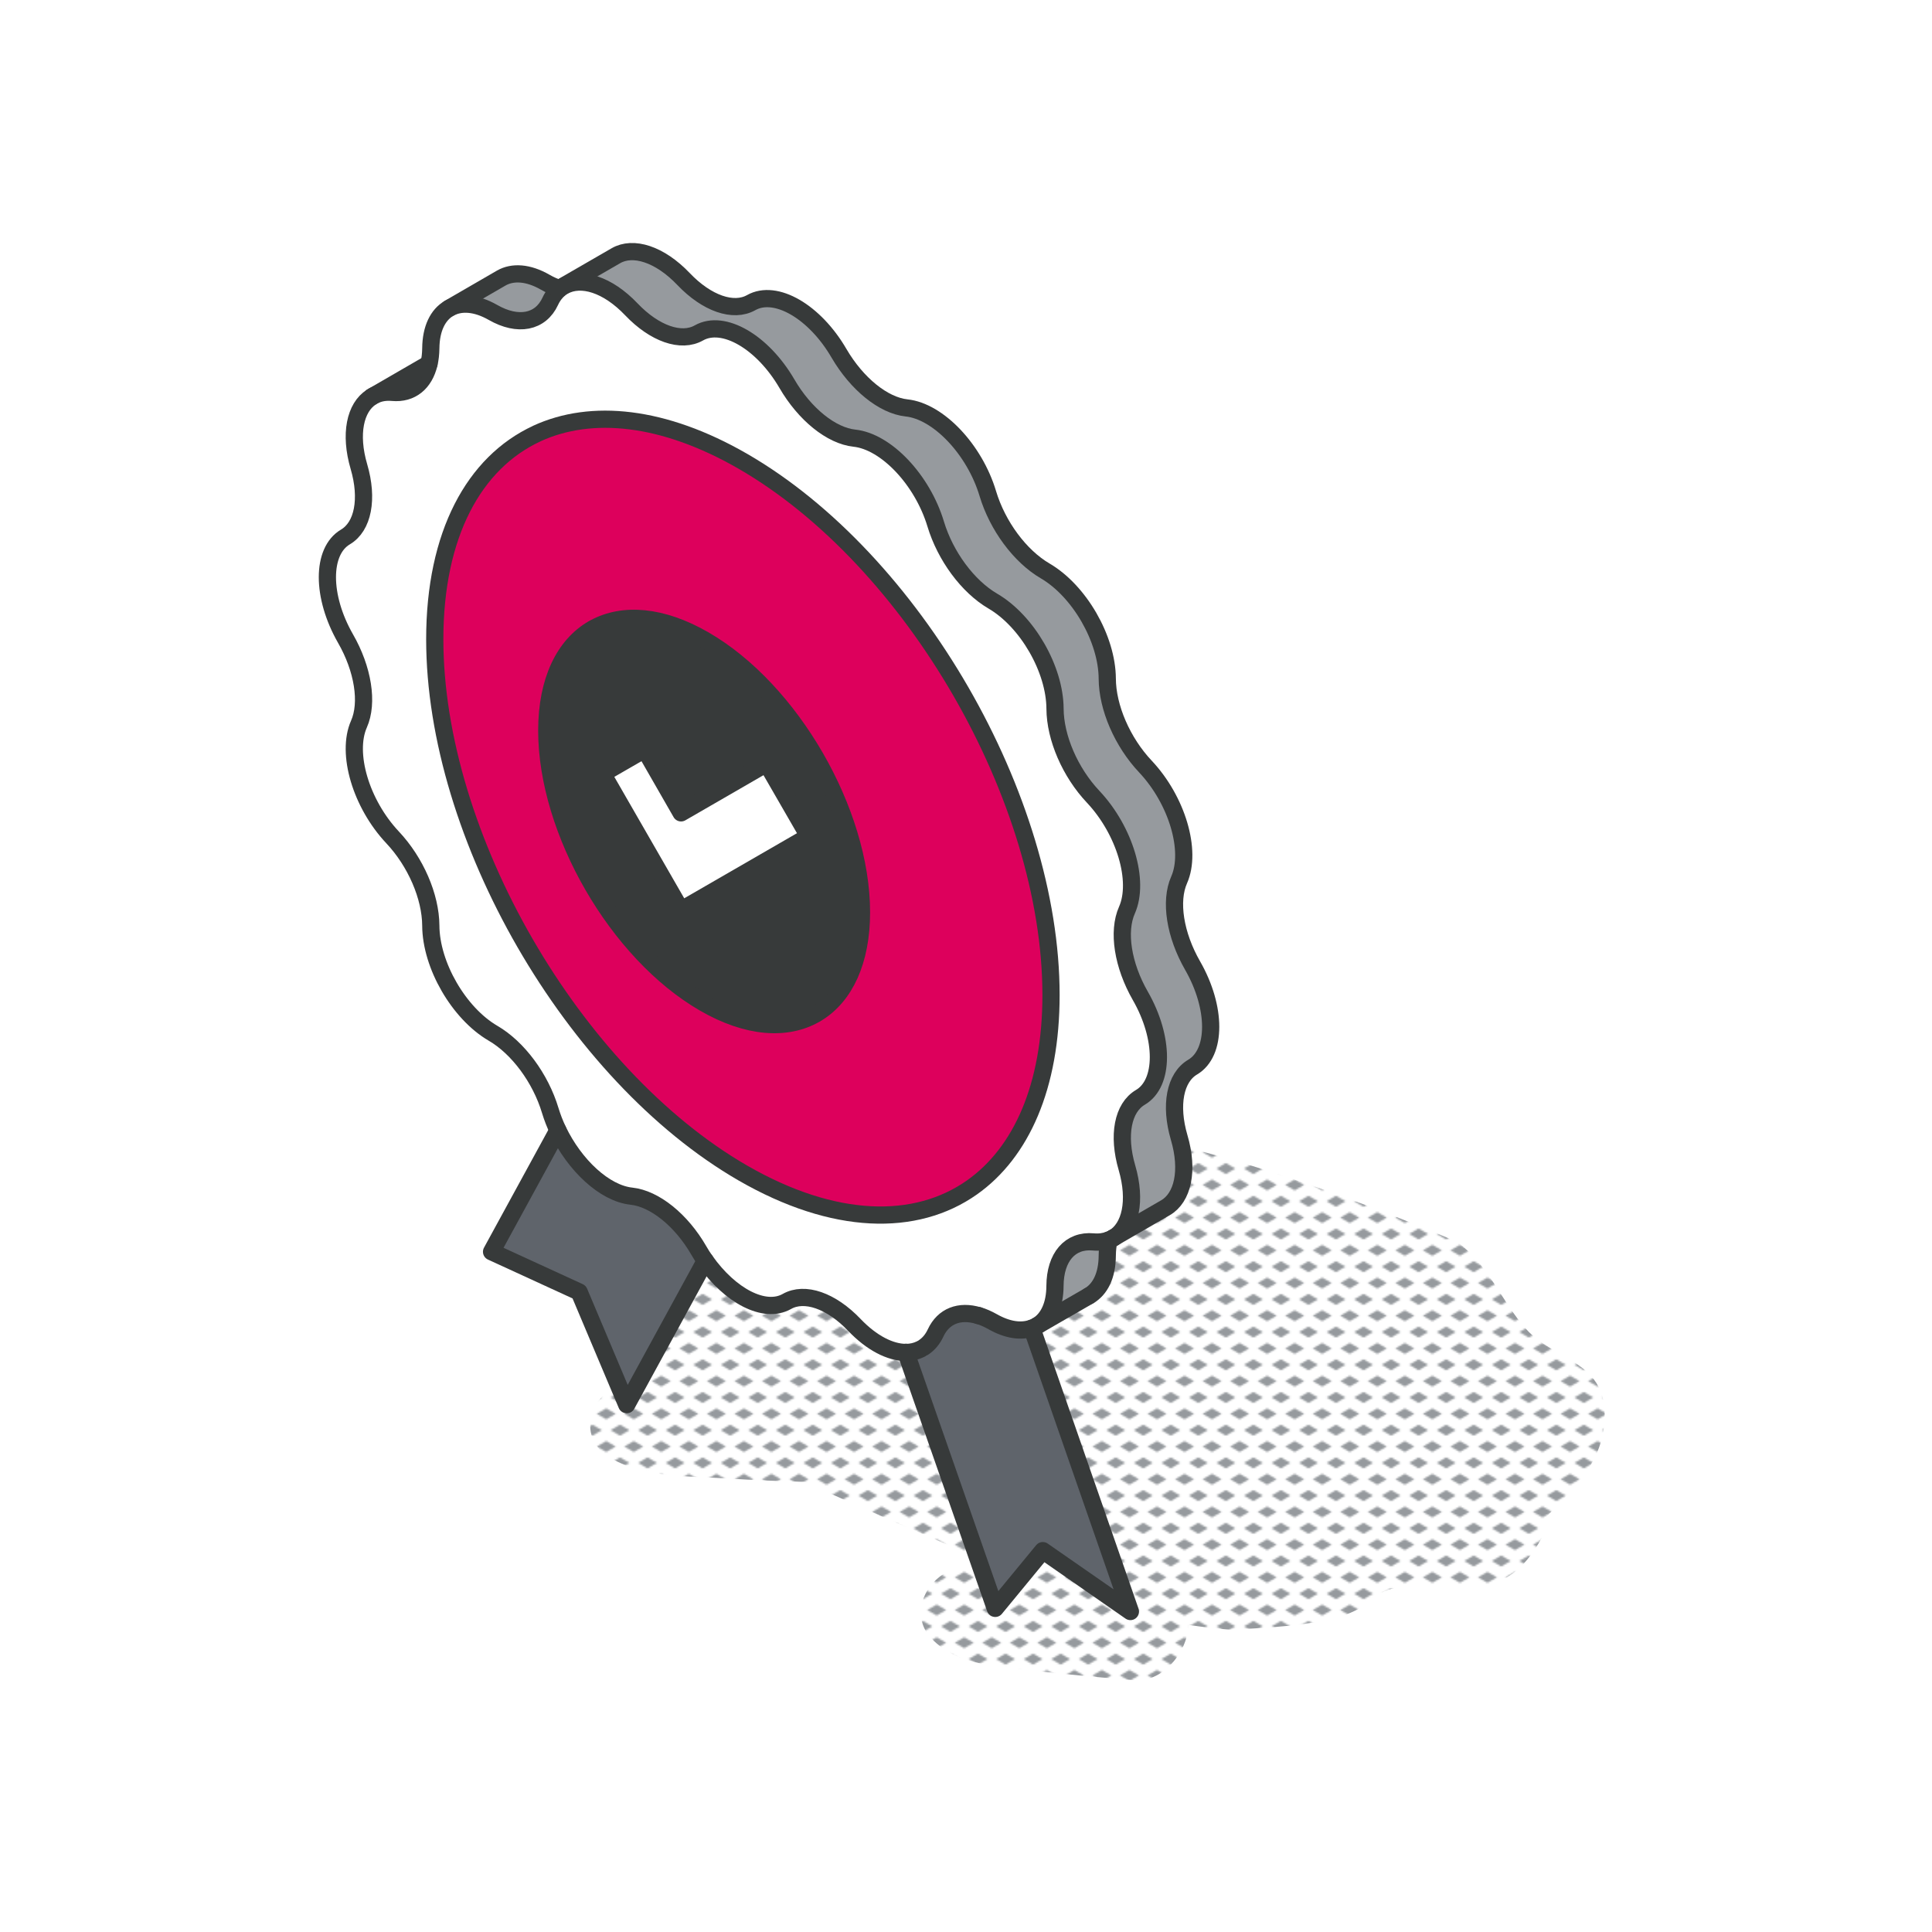 <svg xmlns="http://www.w3.org/2000/svg" xmlns:xlink="http://www.w3.org/1999/xlink" id="Calque_2" data-name="Calque 2" viewBox="0 0 449 449"><defs><pattern id="New_Pattern_Swatch_2" data-name="New Pattern Swatch 2" x="0" y="0" width="16" height="19" patternTransform="translate(-1660.73 -9425.99) scale(.4)" patternUnits="userSpaceOnUse" viewBox="0 0 16 19"><g><rect x="0" y="0" width="16" height="19" style="fill: none;"></rect><g><polygon points="16 22.18 10.5 19 16 15.82 21.5 19 16 22.18" style="fill: #969a9e;"></polygon><polygon points="8 12.68 2.5 9.5 8 6.32 13.5 9.5 8 12.68" style="fill: #969a9e;"></polygon></g><polygon points="0 22.18 -5.5 19 0 15.82 5.5 19 0 22.18" style="fill: #969a9e;"></polygon><polygon points="16 3.18 10.5 0 16 -3.18 21.5 0 16 3.18" style="fill: #969a9e;"></polygon><polygon points="0 3.18 -5.5 0 0 -3.18 5.5 0 0 3.18" style="fill: #969a9e;"></polygon></g></pattern></defs><g id="Calque_3" data-name="Calque 3"><rect width="449" height="449" style="fill: none;"></rect><g><path d="M285.6,378.72c44.36-1.53,24.2-10.34,46.88-10.34,2.97,0,5.77.26,8.44.26,6.43,0,12.12-1.49,17.59-11.61-.2-1.02-.4-2.05-.57-3.07,7.3-7.58,14.99-13.82,14.99-25.21,0-12.49-11.8-12.65-18.26-19.88-5.88-6.59-8.34-14.42-15.86-20.15-.18-.13-59.24-25.95-89.11-25.95-1.94,0-3.89.05-5.86.16-2.81-.17-5.62-.25-8.44-.23-11.22.06-22.64,1.55-33.52,4.42-10.47,2.76-22.47,6.52-30.58,14.35-5.47,5.28-8.55,12.3-8.68,19.45-.13-.02-.27-.04-.4-.06-6.54-1-12.98,1.11-15.65,8.08-1.45,3.8-1.31,8.44.48,12.15-1.32.3-2.6.69-3.84,1.21-6.45,2.74-8.67,11.91-2,16.13,8.04,5.08,18.69,4.58,27.82,5.17,6.07.39,12.14.63,18.22.8.65.35,1.31.67,1.96.97,12.76,5.9,25.74,11.37,38.66,16.89.13.06.26.11.39.16.04.18.06.37.1.55-3.66.34-7.18,1.27-10.08,3.54-4.36,3.42-6.11,9.84-1.76,14.33,5.92,6.1,14.31,6.21,22.17,7.21,8.24,1.05,16.51,1.73,24.78,2.45,6.56.57,12.33-6.14,12.81-12.87,3.09.49,6.2.86,9.31,1.09ZM227.18,306.95c-.09-.12.88-.55,1.67-.81-.45,1.13-1.03,1.68-1.67.81ZM241.88,308.01c-.75-.46-1.5-.93-2.24-1.41.8.04,1.6.1,2.39.19-.05.41-.11.81-.15,1.22Z" style="fill: url(#New_Pattern_Swatch_2);"></path><g id="badge"><g><path d="M277.18,224.42c5.59,9.76,5.59,20.28,0,23.58-4.1,2.42-5.33,8.84-3.14,16.33,2.29,7.75.83,14.04-3.17,16.35l-12.12,7.01c3.99-2.34,5.41-8.64,3.16-16.35-2.2-7.49-.98-13.91,3.12-16.33,5.59-3.28,5.59-13.82,0-23.58-4.1-7.14-5.31-14.98-3.12-19.93,3.01-6.77-.5-18.51-7.82-26.32-5.37-5.68-8.86-13.75-8.89-20.48-.04-9.23-6.48-20.37-14.45-25.02-5.81-3.4-11.04-10.46-13.29-17.94-3.1-10.26-11.52-19.16-18.88-19.93-5.39-.57-11.57-5.55-15.7-12.68-5.67-9.73-14.76-14.98-20.43-11.79-4.13,2.34-10.32.18-15.7-5.46-5.57-5.85-11.74-7.75-15.74-5.41v-.02l12.14-7.01c4-2.33,10.19-.42,15.76,5.43,5.39,5.65,11.57,7.79,15.7,5.46,5.67-3.19,14.76,2.07,20.41,11.79,4.15,7.1,10.32,12.11,15.7,12.68,7.38.78,15.8,9.65,18.88,19.91,2.25,7.49,7.49,14.56,13.31,17.96,7.97,4.65,14.39,15.8,14.45,25.02.02,6.72,3.52,14.8,8.89,20.48,7.33,7.81,10.81,19.54,7.81,26.32-2.2,4.95-.96,12.79,3.14,19.93Z" style="fill: #969a9e;"></path><path d="M210.52,314.31c-3.6,0-7.94-2.18-11.96-6.4-5.39-5.65-11.57-7.79-15.7-5.44-5.2,2.92-13.19-1.33-18.93-9.47-.53-.74-1.03-1.52-1.49-2.33-4.1-7.14-10.32-12.11-15.7-12.68-6.22-.66-13.16-7.15-17.07-15.3-.71-1.48-1.31-3.03-1.79-4.61-2.26-7.51-7.49-14.58-13.31-17.96-7.95-4.65-14.41-15.82-14.45-25.02-.04-6.74-3.52-14.8-8.89-20.5-7.34-7.81-10.81-19.52-7.81-26.32,2.2-4.95.96-12.79-3.14-19.91-5.59-9.78-5.59-20.28,0-23.58,4.1-2.42,5.33-8.86,3.14-16.33-2.23-7.58-.89-13.79,2.93-16.2l.63-.37c1.22-.59,2.64-.85,4.24-.7,4.34.39,7.43-2.16,8.49-6.66.26-1.09.39-2.29.41-3.58.04-4.58,1.64-7.81,4.26-9.3,2.6-1.51,6.22-1.31,10.19.96,5.81,3.32,11.05,2.3,13.31-2.58.57-1.24,1.34-2.21,2.23-2.95.28-.23.58-.42.89-.59,4.05-2.26,10.17-.44,15.74,5.41,5.39,5.65,11.57,7.81,15.7,5.46,5.67-3.19,14.76,2.07,20.43,11.79,4.13,7.12,10.32,12.11,15.7,12.68,7.36.78,15.78,9.67,18.88,19.93,2.25,7.47,7.47,14.54,13.29,17.94,7.97,4.65,14.41,15.8,14.45,25.02.04,6.74,3.52,14.8,8.89,20.48,7.33,7.81,10.83,19.54,7.82,26.32-2.2,4.95-.98,12.79,3.12,19.93,5.59,9.76,5.59,20.3,0,23.58-4.1,2.42-5.31,8.84-3.12,16.33,2.25,7.71.83,14.01-3.16,16.35h-.04c-.3.18-.61.33-.96.46-1.08.41-2.31.59-3.67.46-5.37-.49-8.86,3.52-8.89,10.24-.02,4.45-1.55,7.64-4.06,9.19l-.18.11c-.35.2-.74.36-1.13.5-2.49.88-5.62.47-9.08-1.48-1.12-.63-2.23-1.13-3.3-1.44h-.02c-4.43-1.33-8.14.1-9.97,4.02-.7,1.5-1.64,2.6-2.79,3.36l-.74.42c-1.02.5-2.16.76-3.38.76h-.02ZM225.89,275.94c11.42-8.06,18.36-23.44,18.36-44.7,0-45.67-32.05-101.2-71.62-124.05-18.4-10.61-35.19-12.29-47.89-6.44l-.02.02c-14.54,6.74-23.69,23.38-23.69,47.78,0,45.67,32.05,101.2,71.6,124.05,21.15,12.2,40.16,12.59,53.26,3.34Z" style="fill: #fff;"></path><path d="M239.81,308.68l22.9,65.84-20.35-14.15-11.05,13.42-20.76-59.48c1.22,0,2.36-.26,3.38-.76l.74-.42c1.14-.76,2.09-1.86,2.79-3.36,1.82-3.92,5.54-5.35,9.97-4.02h.02c1.07.31,2.18.81,3.3,1.44,3.46,1.94,6.61,2.4,9.08,1.48v.02Z" style="fill: #5f646b;"></path><path d="M257.74,288.16c-.26,1.11-.4,2.34-.41,3.67-.02,4.58-1.64,7.82-4.26,9.32l-11.96,6.9c2.51-1.55,4.04-4.74,4.06-9.19.04-6.72,3.53-10.74,8.89-10.24,1.37.13,2.6-.04,3.67-.46Z" style="fill: #969a9e;"></path><path d="M244.25,231.25c0,21.26-6.94,36.63-18.36,44.7-13.1,9.25-32.11,8.86-53.26-3.34-39.55-22.85-71.6-78.37-71.6-124.05,0-24.4,9.15-41.04,23.69-47.78l.02-.02c12.7-5.85,29.49-4.17,47.89,6.44,39.57,22.85,71.62,78.37,71.62,124.05ZM189.98,235.4c6.33-3.93,10.22-12.01,10.22-23.38,0-23.31-16.37-51.67-36.56-63.33-9.89-5.7-18.84-6.35-25.43-2.79l-.42.24c-6.62,3.82-10.72,12.01-10.72,23.66,0,23.33,16.39,51.67,36.58,63.33,10.09,5.85,19.25,6.39,25.85,2.57l.48-.3Z" style="fill: #dd005c;"></path><path d="M200.2,212.02c0,11.37-3.89,19.45-10.22,23.38l-.48.3c-6.61,3.82-15.76,3.28-25.85-2.57-20.19-11.66-36.58-40.01-36.58-63.33,0-11.64,4.1-19.84,10.72-23.66l.42-.24c6.59-3.56,15.54-2.92,25.43,2.79,20.19,11.66,36.56,40.03,36.56,63.33ZM187.95,194.37l-9.78-16.96-19.89,11.5-8.45-14.74-9.78,5.65,18.23,31.69,29.67-17.13Z" style="fill: #373a3a;"></path><polygon points="178.17 177.42 187.95 194.37 158.28 211.5 140.04 179.81 149.82 174.17 158.28 188.91 178.17 177.42" style="fill: #fff;"></polygon><path d="M163.92,292.99l-18.27,33.46-11.05-26.19-20.35-9.36,15.41-28.22c3.86,8.18,10.85,14.63,17.07,15.3,5.39.57,11.6,5.54,15.7,12.68.47.81.96,1.59,1.49,2.33Z" style="fill: #5f646b;"></path><path d="M130.1,67.06c-.9.72-1.66,1.72-2.23,2.95-2.26,4.89-7.49,5.91-13.31,2.58-3.97-2.27-7.58-2.47-10.19-.96l12.14-7.03c2.62-1.49,6.23-1.31,10.21.98,1.15.66,2.29,1.16,3.38,1.48Z" style="fill: #969a9e;"></path><path d="M86.97,91.88l12.73-7.36c-1.05,4.5-4.15,7.06-8.49,6.66-1.61-.15-3.03.11-4.24.7Z" style="fill: #fff;"></path><path d="M86.97,91.88l-.63.37c.2-.15.41-.26.63-.37Z" style="fill: #fff;"></path></g><g><line x1="210.52" y1="314.31" x2="210.52" y2="314.29" style="fill: none; stroke: #373a3a; stroke-linecap: round; stroke-linejoin: round; stroke-width: 4px;"></line><polyline points="239.81 308.68 262.71 374.52 242.35 360.37 231.3 373.79 210.54 314.31" style="fill: none; stroke: #373a3a; stroke-linecap: round; stroke-linejoin: round; stroke-width: 4px;"></polyline><polyline points="129.65 262.69 114.24 290.91 134.6 300.26 145.65 326.45 163.92 292.99" style="fill: none; stroke: #373a3a; stroke-linecap: round; stroke-linejoin: round; stroke-width: 4px;"></polyline><path d="M257.74,288.16c-.26,1.11-.4,2.34-.41,3.67-.02,4.58-1.64,7.82-4.26,9.32" style="fill: none; stroke: #373a3a; stroke-linecap: round; stroke-linejoin: round; stroke-width: 4px;"></path><path d="M213.92,313.55c-1.02.5-2.16.76-3.38.76h-.02c-3.6,0-7.94-2.18-11.96-6.4-5.39-5.65-11.57-7.79-15.7-5.44-5.2,2.92-13.19-1.33-18.93-9.47-.53-.74-1.03-1.52-1.49-2.33-4.1-7.14-10.32-12.11-15.7-12.68-6.22-.66-13.16-7.15-17.07-15.3-.71-1.48-1.31-3.03-1.79-4.61-2.26-7.51-7.49-14.58-13.31-17.96-7.95-4.65-14.41-15.82-14.45-25.02-.04-6.74-3.52-14.8-8.89-20.5-7.34-7.81-10.81-19.52-7.81-26.32,2.2-4.95.96-12.79-3.14-19.91-5.59-9.78-5.59-20.28,0-23.58,4.1-2.42,5.33-8.86,3.14-16.33-2.23-7.58-.89-13.79,2.93-16.2.2-.15.41-.26.63-.37,1.21-.6,2.64-.85,4.24-.7,4.34.39,7.43-2.16,8.49-6.66.26-1.09.39-2.29.41-3.58.04-4.58,1.65-7.8,4.26-9.3,2.61-1.5,6.22-1.31,10.19.96,5.81,3.32,11.05,2.3,13.31-2.58.57-1.24,1.34-2.21,2.23-2.95.28-.23.58-.42.89-.59,4.05-2.26,10.17-.44,15.74,5.41,5.39,5.65,11.57,7.81,15.7,5.46,5.67-3.19,14.76,2.07,20.43,11.79,4.13,7.12,10.32,12.11,15.7,12.68,7.36.78,15.78,9.67,18.88,19.93,2.25,7.47,7.47,14.54,13.29,17.94,7.97,4.65,14.41,15.8,14.45,25.02.04,6.74,3.52,14.8,8.89,20.48,7.33,7.81,10.83,19.54,7.82,26.32-2.2,4.95-.98,12.79,3.12,19.93,5.59,9.76,5.59,20.3,0,23.58-4.1,2.42-5.31,8.84-3.12,16.33,2.25,7.71.83,14.01-3.16,16.35" style="fill: none; stroke: #373a3a; stroke-linecap: round; stroke-linejoin: round; stroke-width: 4px;"></path><path d="M227.41,305.75c-4.43-1.33-8.14.1-9.97,4.02-.7,1.5-1.64,2.6-2.79,3.36" style="fill: none; stroke: #373a3a; stroke-linecap: round; stroke-linejoin: round; stroke-width: 4px;"></path><path d="M240.93,308.16c-.35.2-.74.36-1.13.5-2.49.88-5.62.47-9.08-1.48-1.12-.63-2.23-1.13-3.3-1.44" style="fill: none; stroke: #373a3a; stroke-linecap: round; stroke-linejoin: round; stroke-width: 4px;"></path><path d="M258.7,287.7c-.3.18-.61.33-.96.46-1.08.41-2.31.59-3.67.46-5.37-.49-8.86,3.52-8.89,10.24-.02,4.45-1.55,7.64-4.06,9.19" style="fill: none; stroke: #373a3a; stroke-linecap: round; stroke-linejoin: round; stroke-width: 4px;"></path><path d="M124.75,100.76c12.7-5.85,29.49-4.17,47.89,6.44,39.57,22.85,71.62,78.37,71.62,124.05,0,21.26-6.94,36.63-18.36,44.7-13.1,9.25-32.11,8.86-53.26-3.34-39.55-22.85-71.6-78.37-71.6-124.05,0-24.4,9.15-41.04,23.69-47.78l.02-.02Z" style="fill: none; stroke: #373a3a; stroke-linecap: round; stroke-linejoin: round; stroke-width: 4px;"></path><path d="M189.5,235.69c-6.61,3.82-15.76,3.28-25.85-2.57-20.19-11.66-36.58-40.01-36.58-63.33,0-11.64,4.1-19.84,10.72-23.66" style="fill: none; stroke: #373a3a; stroke-linecap: round; stroke-linejoin: round; stroke-width: 4px;"></path><path d="M138.22,145.9c6.59-3.56,15.54-2.92,25.43,2.79,20.19,11.66,36.56,40.03,36.56,63.33,0,11.37-3.89,19.45-10.22,23.38" style="fill: none; stroke: #373a3a; stroke-linecap: round; stroke-linejoin: round; stroke-width: 4px;"></path><line x1="240.93" y1="308.16" x2="253.08" y2="301.15" style="fill: none; stroke: #373a3a; stroke-linecap: round; stroke-linejoin: round; stroke-width: 4px;"></line><path d="M130.98,66.45l12.14-7.01c4-2.33,10.19-.42,15.76,5.43,5.39,5.65,11.57,7.79,15.7,5.46,5.67-3.19,14.76,2.07,20.41,11.79,4.15,7.1,10.32,12.11,15.7,12.68,7.38.78,15.8,9.65,18.88,19.91,2.25,7.49,7.49,14.56,13.31,17.96,7.97,4.65,14.39,15.8,14.45,25.02.02,6.72,3.52,14.8,8.89,20.48,7.33,7.81,10.81,19.54,7.81,26.32-2.2,4.95-.96,12.79,3.14,19.93,5.59,9.76,5.59,20.28,0,23.58-4.1,2.42-5.33,8.84-3.14,16.33,2.29,7.75.83,14.04-3.17,16.35l-12.12,7.01h-.04" style="fill: none; stroke: #373a3a; stroke-linecap: round; stroke-linejoin: round; stroke-width: 4px;"></path><path d="M104.37,71.64l12.14-7.03c2.62-1.49,6.23-1.31,10.21.98,1.15.66,2.29,1.16,3.38,1.48" style="fill: none; stroke: #373a3a; stroke-linecap: round; stroke-linejoin: round; stroke-width: 4px;"></path><line x1="86.34" y1="92.25" x2="99.7" y2="84.52" style="fill: none; stroke: #373a3a; stroke-linecap: round; stroke-linejoin: round; stroke-width: 4px;"></line><polygon points="187.95 194.37 158.28 211.5 140.04 179.81 149.82 174.17 158.28 188.91 178.17 177.42 187.95 194.37" style="fill: none; stroke: #373a3a; stroke-linecap: round; stroke-linejoin: round; stroke-width: 4px;"></polygon></g></g></g></g></svg>